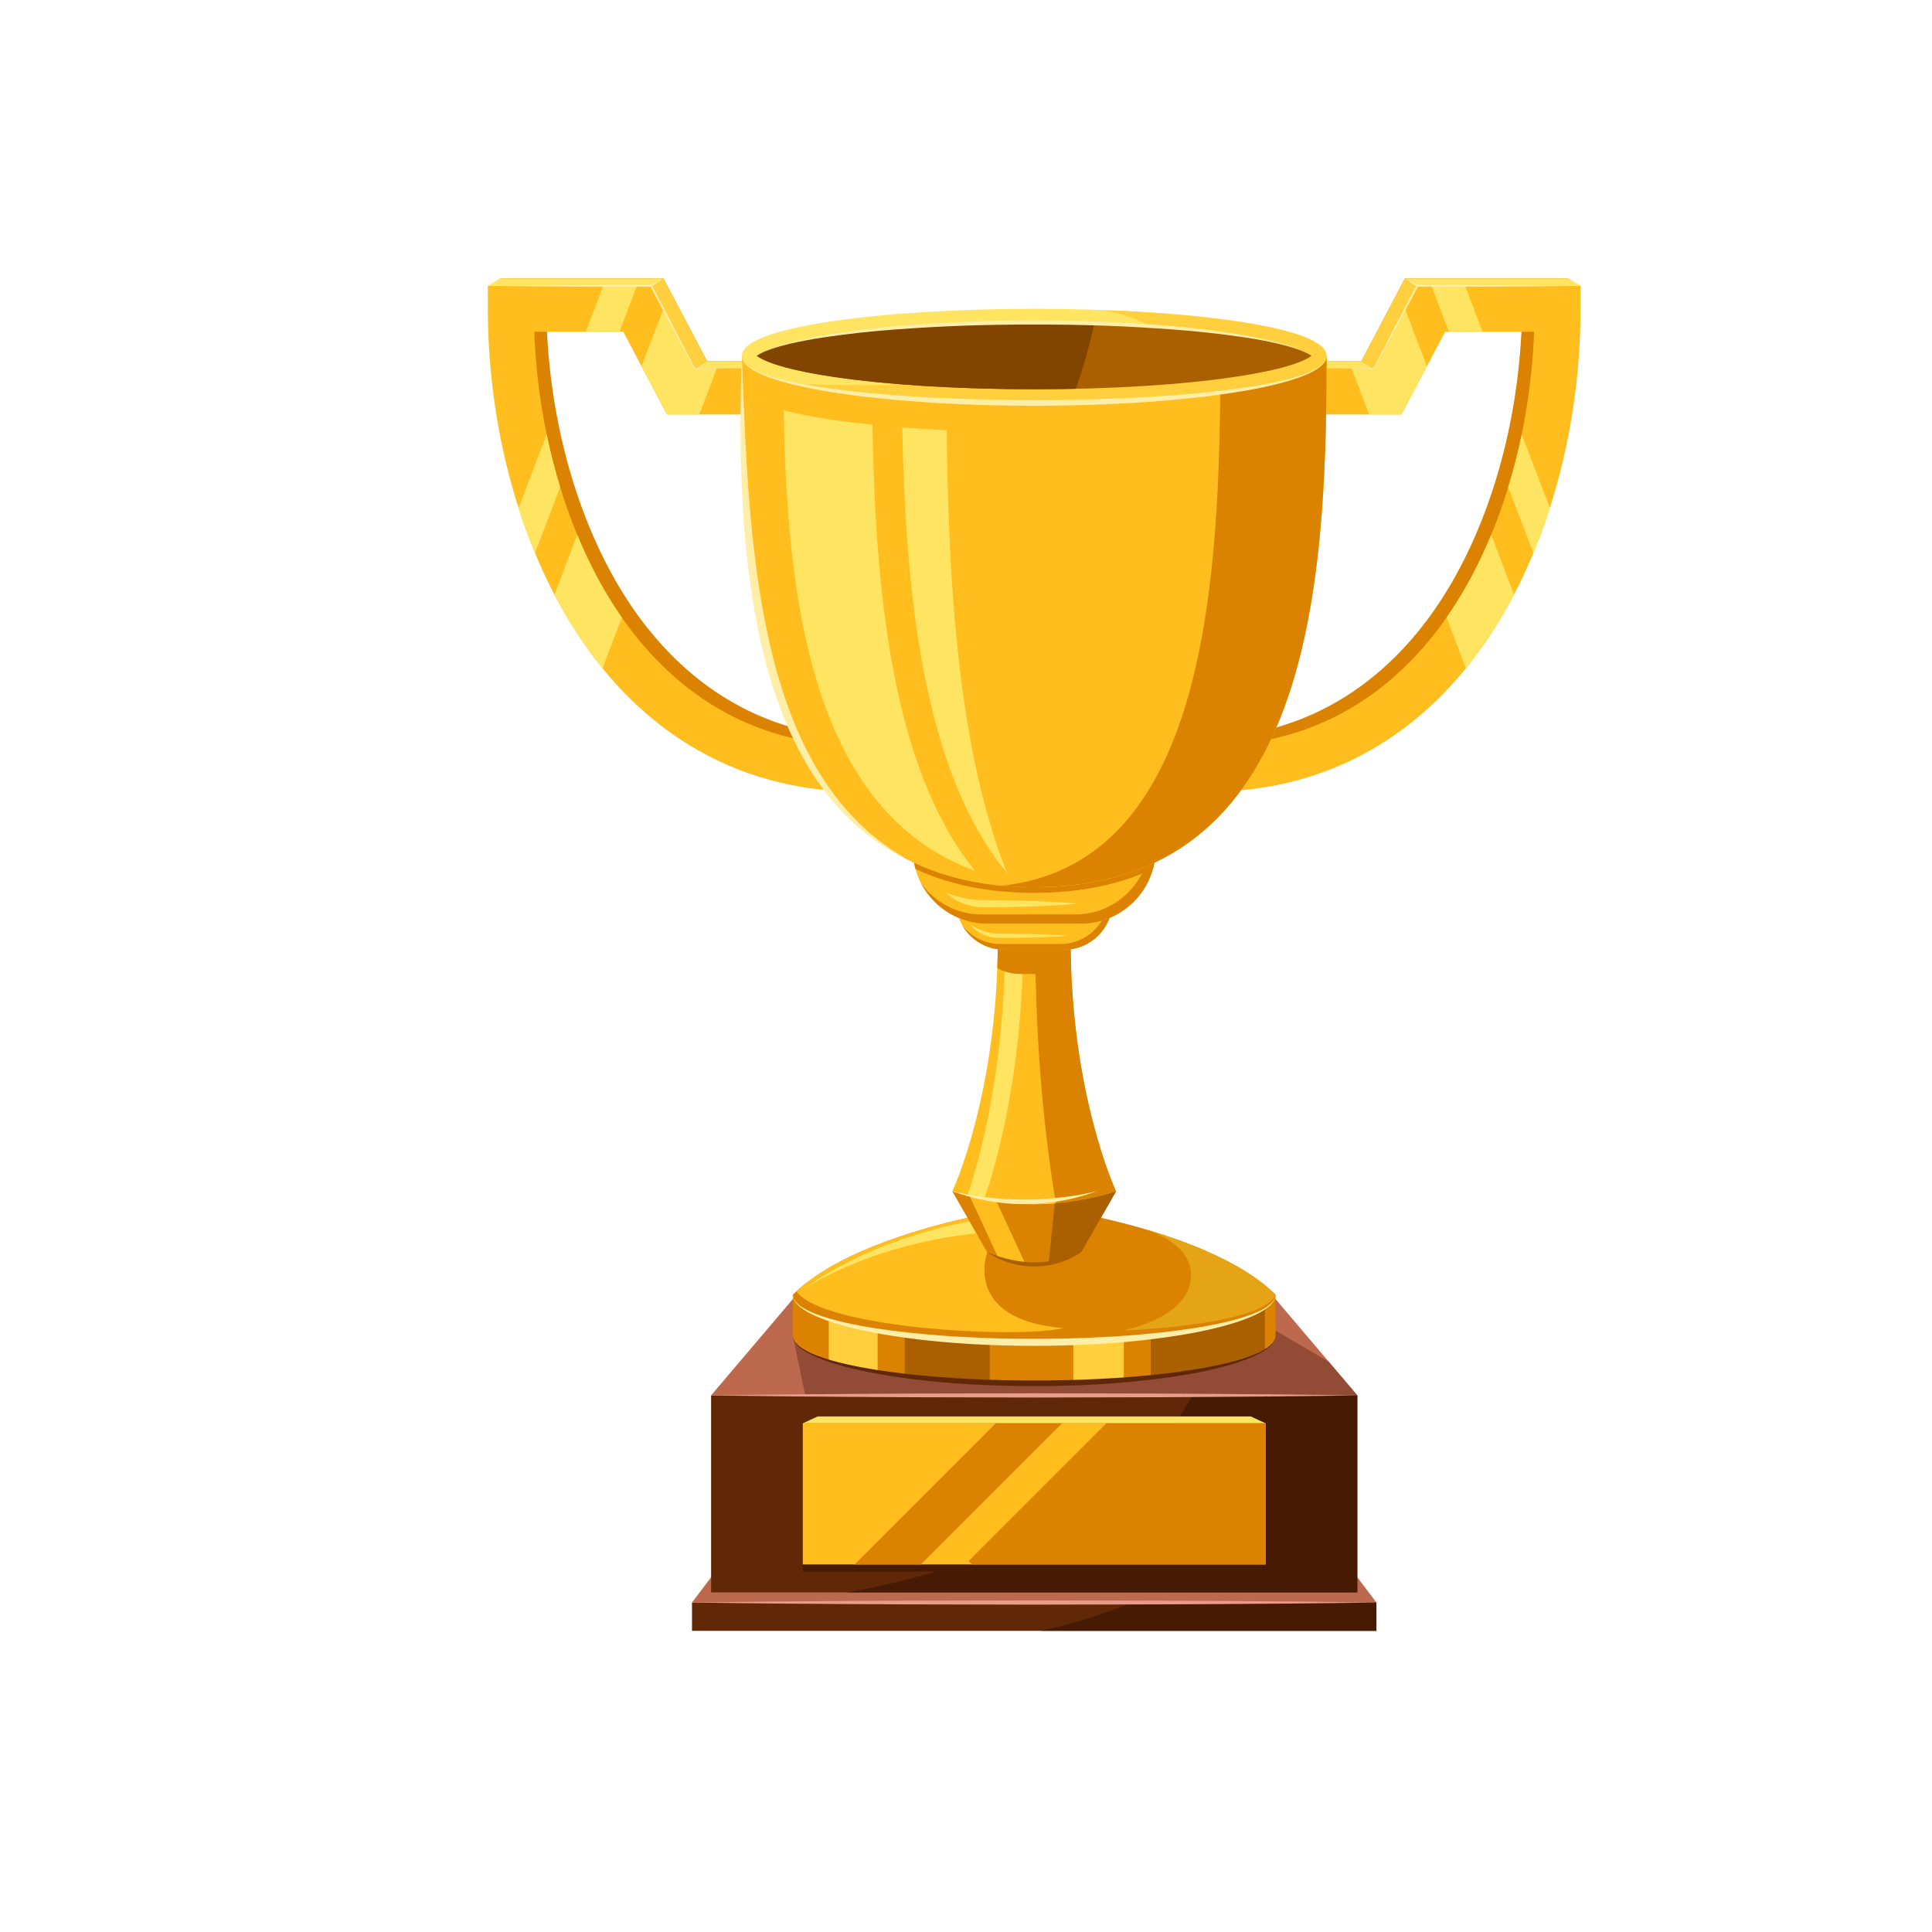 <?xml version="1.0" encoding="utf-8"?>
<!-- Generator: Adobe Illustrator 24.1.1, SVG Export Plug-In . SVG Version: 6.00 Build 0)  -->
<svg version="1.1" id="Layer_3" xmlns="http://www.w3.org/2000/svg" xmlns:xlink="http://www.w3.org/1999/xlink" x="0px" y="0px"
	 viewBox="0 0 2000 2000" style="enable-background:new 0 0 2000 2000;" xml:space="preserve">
<style type="text/css">
	.st0{fill:#DB8200;}
	.st1{fill:#FFBD1E;}
	.st2{fill:#FFE461;}
	.st3{fill:#FFCF3D;}
	.st4{fill:#FFEEA7;}
	.st5{fill:#BD694D;}
	.st6{fill:#924B35;}
	.st7{fill:#AB6000;}
	.st8{fill:#602807;}
	.st9{fill:#471A04;}
	.st10{fill:#814500;}
	.st11{fill:#E5A415;}
	.st12{fill:#EA9C8C;}
</style>
<g>
	<g>
		<g>
			<g>
				<g>
					<path class="st0" d="M1237.5,812.01v-47.65c135.47,0,214.59-80.29,257.11-147.65c47.91-75.9,76.84-177.12,80.71-280.83
						l-92.17,0l-45.11,85.58h-114.62v-47.65h85.87l45.11-85.58l169,0v23.82c0,120.67-32.26,240.98-88.51,330.08
						c-32.9,52.12-73.33,93.07-120.16,121.71C1362.49,795.81,1302.86,812.01,1237.5,812.01z"/>
				</g>
			</g>
			<g>
				<g>
					<path class="st1" d="M1250.29,819.6v-47.65c135.47,0,214.59-80.29,257.11-147.65c47.91-75.9,76.84-177.12,80.71-280.83
						l-92.17,0l-45.11,85.58h-114.62v-47.65h85.87l45.11-85.58l169,0v23.82c0,120.67-32.26,240.98-88.51,330.08
						c-32.9,52.12-73.33,93.07-120.16,121.71C1375.29,803.4,1315.65,819.6,1250.29,819.6z"/>
				</g>
			</g>
			<g>
				<g>
					<polygon class="st2" points="1454.53,319.87 1477.15,379.16 1450.83,429.06 1417.3,429.06 1399.13,381.41 1422.08,381.41 					
						"/>
					<polygon class="st2" points="1534.83,343.49 1499.99,343.49 1481.81,295.84 1516.66,295.84 					"/>
					<path class="st2" d="M1543.67,553.58l23.63,61.97c-6.16,11.83-12.71,23.25-19.62,34.19c-9.44,14.95-19.5,29-30.16,42.09
						l-20.06-52.57c3.5-5.03,6.82-10.03,9.92-14.95C1521.1,602.62,1533.24,578.87,1543.67,553.58z"/>
					<path class="st2" d="M1604.41,525.91c-5.12,15.97-10.8,31.55-17.06,46.63l-26.04-68.26c5.45-17.77,10.12-36.05,13.99-54.71
						L1604.41,525.91z"/>
				</g>
			</g>
			<polygon class="st3" points="1409.29,373.83 1422.09,381.42 1467.2,295.84 1454.4,288.24 			"/>
			<polygon class="st2" points="1323.42,373.83 1336.21,381.42 1422.09,381.42 1409.29,373.83 			"/>
			<polygon class="st2" points="1636.2,295.84 1623.41,288.25 1454.4,288.24 1467.2,295.84 			"/>
			<g>
				<g>
					<path class="st4" d="M1388.04,381.42c11.35-0.2,22.7-0.3,34.04-0.45l-0.39,0.24l22.22-42.96l22.44-42.85l0.27-0.51l0.58,0
						l21.13-0.04l21.13,0.05l42.25,0.11l42.25,0.31c14.08,0.15,28.17,0.29,42.25,0.53c-14.08,0.24-28.17,0.38-42.25,0.53
						l-42.25,0.31l-42.25,0.11l-21.13,0.05l-21.13-0.04l0.84-0.51l-22.67,42.73l-22.89,42.62l-0.13,0.24l-0.27,0
						C1410.74,381.72,1399.39,381.62,1388.04,381.42z"/>
				</g>
			</g>
			<g>
				<polygon class="st4" points="1466.69,296.7 1454.4,288.24 1467.71,294.98 				"/>
			</g>
		</g>
		<g>
			<g>
				<g>
					<path class="st0" d="M903.71,812.01v-47.65c-135.47,0-214.59-80.29-257.11-147.65c-47.91-75.9-76.84-177.12-80.71-280.83
						l92.17,0l45.11,85.58h114.62v-47.65h-85.87l-45.11-85.58l-169,0v23.82c0,120.67,32.26,240.98,88.51,330.08
						c32.9,52.12,73.33,93.07,120.16,121.71C778.71,795.81,838.35,812.01,903.71,812.01z"/>
				</g>
			</g>
			<g>
				<g>
					<path class="st1" d="M890.91,819.6v-47.65c-135.47,0-214.59-80.29-257.11-147.65c-47.91-75.9-76.84-177.12-80.71-280.83
						l92.17,0l45.11,85.58H805v-47.65h-85.87l-45.11-85.58l-169,0v23.82c0,120.67,32.26,240.98,88.51,330.08
						c32.9,52.12,73.33,93.07,120.16,121.71C765.92,803.4,825.55,819.6,890.91,819.6z"/>
				</g>
			</g>
			<g>
				<g>
					<polygon class="st2" points="686.68,319.87 664.06,379.16 690.38,429.06 723.9,429.06 742.08,381.41 719.12,381.41 					"/>
					<polygon class="st2" points="606.37,343.49 641.22,343.49 659.4,295.84 624.55,295.84 					"/>
					<path class="st2" d="M597.53,553.58l-23.63,61.97c6.16,11.83,12.71,23.25,19.62,34.19c9.44,14.95,19.5,29,30.16,42.09
						l20.06-52.57c-3.5-5.03-6.82-10.03-9.92-14.95C620.11,602.62,607.97,578.87,597.53,553.58z"/>
					<path class="st2" d="M536.8,525.91c5.12,15.97,10.8,31.55,17.06,46.63l26.04-68.26c-5.45-17.77-10.12-36.05-13.99-54.71
						L536.8,525.91z"/>
				</g>
			</g>
			<polygon class="st3" points="731.92,373.83 719.12,381.42 674.01,295.84 686.8,288.24 			"/>
			<polygon class="st2" points="817.79,373.83 805,381.42 719.12,381.42 731.92,373.83 			"/>
			<polygon class="st2" points="505.01,295.84 517.8,288.25 686.8,288.24 674.01,295.84 			"/>
			<g>
				<g>
					<path class="st4" d="M753.17,381.42c-11.35,0.2-22.7,0.3-34.04,0.45l-0.27,0l-0.13-0.24l-22.89-42.62l-22.67-42.73l0.84,0.51
						l-21.13,0.04l-21.13-0.05l-42.25-0.11l-42.25-0.31c-14.08-0.15-28.17-0.29-42.25-0.53c14.08-0.24,28.17-0.38,42.25-0.53
						l42.25-0.31l42.25-0.11l21.13-0.05l21.13,0.04l0.58,0l0.27,0.51l22.44,42.85l22.23,42.96l-0.39-0.24
						C730.47,381.12,741.82,381.21,753.17,381.42z"/>
				</g>
			</g>
			<g>
				<g>
					<polygon class="st4" points="673.5,294.98 686.8,288.24 674.52,296.7 					"/>
				</g>
			</g>
		</g>
	</g>
	<polygon class="st5" points="1405.07,1444.49 736.13,1444.49 833.02,1330.34 1308.18,1330.34 	"/>
	<polygon class="st6" points="1405.07,1444.49 833.59,1444.49 820.72,1382.71 831.92,1362.01 1320.5,1377.4 1375.59,1409.76 	"/>
	<polygon class="st5" points="716.36,1658.92 829.07,1509.7 1312.14,1509.7 1424.85,1658.92 	"/>
	<g>
		<g>
			<path class="st0" d="M1320.49,1340.3v42.41c0,27.23-111.88,49.3-249.89,49.3s-249.89-22.07-249.89-49.3v-42.41
				c0,7.59,8.7,14.78,24.23,21.21c21.38,8.84,55.7,16.23,98.13,21.2c37.33,4.38,80.94,6.9,127.52,6.9s90.19-2.51,127.52-6.9
				c42.43-4.97,76.75-12.36,98.13-21.2C1311.79,1355.08,1320.49,1347.9,1320.49,1340.3z"/>
		</g>
	</g>
	<path class="st3" d="M857.94,1366.2c13.72,4.38,30.82,8.3,50.58,11.63v42.4c-19.76-3.31-36.86-7.24-50.58-11.61V1366.2z"/>
	<path class="st7" d="M943.08,1382.71c24.73,2.9,52.22,4.98,81.5,6.05v42.41c-31.86-1.17-61.59-3.53-87.96-6.85v-42.41
		C938.75,1382.2,940.9,1382.46,943.08,1382.71z"/>
	<path class="st3" d="M1111.08,1388.95c18.16-0.59,35.67-1.55,52.29-2.86v42.41c-16.62,1.3-34.13,2.27-52.29,2.86V1388.95z"/>
	<path class="st7" d="M1309.47,1354.83v42.4c-19.19,12.3-62.12,22.56-118.25,28.68v-42.4c2.33-0.26,4.63-0.53,6.91-0.79
		c42.43-4.97,76.75-12.36,98.12-21.2C1301.45,1359.37,1305.88,1357.13,1309.47,1354.83z"/>
	<path class="st0" d="M1320.49,1340.3c0,7.59-8.7,14.78-24.23,21.21c-21.38,8.84-55.7,16.23-98.13,21.2
		c-37.33,4.38-80.94,6.9-127.52,6.9s-90.19-2.51-127.52-6.9c-42.43-4.97-76.75-12.36-98.13-21.2
		c-15.54-6.42-24.23-13.61-24.23-21.21c8.53-8.53,18.78-16.35,30.04-23.46c66.4-41.95,168.53-59.77,168.53-59.77h102.62
		c0,0,102.13,17.83,168.53,59.77C1301.71,1323.96,1311.95,1331.77,1320.49,1340.3z"/>
	<path class="st4" d="M1320.49,1340.3c0.06,2.75-1.02,5.46-2.68,7.67c-1.63,2.25-3.7,4.14-5.88,5.83
		c-4.41,3.36-9.33,5.93-14.33,8.23c-10.05,4.53-20.58,7.83-31.17,10.73c-21.24,5.64-42.9,9.45-64.63,12.36
		c-43.49,5.83-87.37,8.01-131.19,8.14c-21.92-0.07-43.83-0.64-65.72-1.91c-21.88-1.38-43.74-3.22-65.47-6.21
		c-21.73-2.92-43.39-6.72-64.63-12.36c-10.59-2.91-21.12-6.21-31.17-10.74c-5-2.3-9.92-4.88-14.33-8.23
		c-2.18-1.69-4.25-3.59-5.88-5.83c-1.66-2.21-2.74-4.92-2.68-7.67c0.14,2.75,1.37,5.3,3.12,7.33c1.73,2.07,3.85,3.77,6.09,5.27
		c4.48,3.01,9.44,5.28,14.48,7.26c10.12,3.9,20.64,6.75,31.24,9.12c10.61,2.38,21.31,4.35,32.08,5.96
		c10.76,1.62,21.55,3.06,32.38,4.21c21.66,2.29,43.38,4,65.15,4.96c21.76,1.06,43.55,1.57,65.35,1.52
		c21.79,0.06,43.58-0.47,65.35-1.51c21.77-0.97,43.5-2.66,65.15-4.96c10.83-1.16,21.62-2.59,32.38-4.21
		c10.76-1.61,21.47-3.59,32.08-5.97c10.61-2.37,21.12-5.22,31.24-9.12c5.04-1.98,10-4.25,14.48-7.26c2.24-1.5,4.36-3.21,6.09-5.28
		C1319.12,1345.6,1320.35,1343.05,1320.49,1340.3z"/>
	<path class="st1" d="M824.47,1336.71c26.17,38.72,231.57,49.32,276.35,38.12c-105.07-8.63-78.83-78.52-78.83-78.52l23.32-39.25
		h-26.01c0,0-0.62,0.11-1.8,0.33c-0.47,0.09-1.03,0.19-1.68,0.32c-1.94,0.37-4.64,0.91-8,1.61c-1.02,0.21-2.11,0.44-3.25,0.69
		c-0.73,0.16-1.48,0.32-2.26,0.49c-2.65,0.58-5.57,1.24-8.72,1.97c-1.57,0.37-3.21,0.75-4.89,1.16c-0.84,0.2-1.7,0.41-2.57,0.62
		c-1.74,0.43-3.53,0.87-5.36,1.34c-3.67,0.93-7.53,1.94-11.55,3.03c-1,0.27-2.02,0.55-3.04,0.83c-2.05,0.57-4.13,1.15-6.24,1.76
		c-5.29,1.52-10.78,3.16-16.4,4.93c-2.25,0.71-4.52,1.44-6.81,2.19c-2.29,0.75-4.6,1.53-6.92,2.32c-9.28,3.18-18.78,6.7-28.23,10.57
		c-1.18,0.48-2.36,0.97-3.54,1.47c-16.5,6.93-32.74,14.95-47.26,24.13C841.1,1322.95,832.19,1329.57,824.47,1336.71z"/>
	<path class="st2" d="M1028.52,1275.29c-4.04,0.19-8.39,0.5-12.62,0.9c-4.26,0.37-8.52,0.87-12.79,1.37
		c-4.26,0.51-8.51,1.16-12.78,1.73l-12.74,2.09c-16.97,2.99-33.79,6.95-50.4,11.73l-6.22,1.82l-3.11,0.91l-3.08,1.02l-12.31,4.11
		c-4.09,1.4-8.09,3.05-12.15,4.56l-6.07,2.32c-2.01,0.81-3.97,1.72-5.96,2.57l-11.92,5.21l-11.64,5.82l-5.83,2.92l-5.65,3.24
		l-11.33,6.5l10.85-7.29l5.44-3.65l5.63-3.34l11.29-6.67l11.62-6.08c1.94-1,3.87-2.06,5.83-3.02l5.95-2.77
		c3.98-1.81,7.92-3.77,11.95-5.47l12.15-5.03l3.04-1.25l3.08-1.14l6.17-2.28c16.48-6.03,33.3-11.25,50.38-15.52l12.86-3.05
		c4.32-0.89,8.62-1.86,12.96-2.69c4.34-0.82,8.68-1.64,13.06-2.34c4.4-0.73,8.7-1.35,13.34-1.89L1028.52,1275.29z"/>
	<rect x="736.13" y="1444.49" class="st8" width="668.94" height="203.96"/>
	<path class="st9" d="M1405.07,1444.49v203.97H877.13c239.42-43.82,326.51-146.32,357.23-203.97H1405.07z"/>
	<polygon class="st2" points="1294.76,1466.28 1310.18,1473.43 831.04,1473.43 846.46,1466.28 	"/>
	<rect x="831.04" y="1480.76" class="st9" width="479.14" height="146.09"/>
	<rect x="831.04" y="1473.43" class="st1" width="479.14" height="146.09"/>
	<polygon class="st0" points="1099.38,1473.43 953.29,1619.52 884.61,1619.52 1030.69,1473.43 	"/>
	<polygon class="st0" points="1310.18,1473.43 1310.18,1619.52 1006.3,1619.52 1002.74,1615.95 1145.28,1473.43 	"/>
	<rect x="716.36" y="1658.92" class="st8" width="708.49" height="29.32"/>
	<path class="st9" d="M1424.85,1658.92v29.32h-347.26c36.11-7.96,67.26-18.05,94.09-29.32H1424.85z"/>
	<path class="st0" d="M1155.35,1233.24l-36.13,63.08c-9.98,5.37-26.64,12.41-47.81,12.58c-22.01,0.18-39.31-7.14-49.43-12.58
		l-36.13-63.08c22.1,7.02,51.24,13.39,85.56,13.28C1104.99,1246.42,1133.56,1240.17,1155.35,1233.24z"/>
	<path class="st1" d="M1061.53,1308.47c-11.07-1.03-20.64-3.83-28.35-6.93l-29.29-63.2c8.52,2.11,17.77,3.97,27.68,5.41
		L1061.53,1308.47z"/>
	<path class="st1" d="M1155.35,1233.24c-21.79,6.93-50.36,13.18-83.94,13.28c-34.32,0.1-63.46-6.26-85.56-13.28
		c0,0,47.12-99.87,47.12-261.76h75.25C1108.23,1133.37,1155.35,1233.24,1155.35,1233.24z"/>
	<path class="st2" d="M1059.19,971.49c0,153.35-34.38,253.26-40.59,270.07c-6.05-1.16-11.82-2.46-17.26-3.87
		c8.8-25,39.2-121.96,39.2-266.2H1059.19z"/>
	<path class="st0" d="M1155.35,1233.23c-16.95,5.4-38.01,10.38-62.35,12.37c-10.1-60.63-21.32-154.81-21.32-274.12h36.55
		C1108.23,1133.37,1155.35,1233.23,1155.35,1233.23z"/>
	<path class="st0" d="M1108.8,1002.16c-7.07,3.87-15.14,6.08-23.73,6.08h-28.94c-8.58,0-16.67-2.21-23.72-6.07
		c0.37-9.95,0.57-20.19,0.57-30.68h75.25C1108.23,981.97,1108.42,992.2,1108.8,1002.16z"/>
	<path class="st1" d="M1101.95,983.08h-62.69c-27.25,0-49.55-22.3-49.55-49.55v0c0-27.25,22.3-49.55,49.55-49.55h62.69
		c27.25,0,49.55,22.3,49.55,49.55v0C1151.5,960.79,1129.2,983.08,1101.95,983.08z"/>
	<path class="st0" d="M1151.5,933.53c0,13.62-5.57,26.02-14.56,34.99c-8.97,8.99-21.37,14.56-34.99,14.56h-62.69
		c-18.52,0-34.73-10.29-43.22-25.42c9.06,11.86,23.35,19.56,39.36,19.56h62.69c13.63,0,26.01-5.57,34.99-14.56
		c8.99-8.97,14.56-21.37,14.56-34.99c0-8.71-2.29-16.92-6.27-24.06C1147.71,911.94,1151.5,922.32,1151.5,933.53z"/>
	<path class="st1" d="M1119.3,956.13h-97.38c-42.33,0-76.96-34.63-76.96-76.96v0c0-42.33,34.63-76.96,76.96-76.96h97.38
		c42.33,0,76.96,34.63,76.96,76.96v0C1196.26,921.5,1161.63,956.13,1119.3,956.13z"/>
	<path class="st0" d="M1196.25,879.17c0,7.08-0.97,13.94-2.79,20.47c-34.11,15.83-74.66,24.64-122.87,24.64
		s-88.75-8.81-122.87-24.64c-1.82-6.52-2.79-13.38-2.79-20.47c0-21.17,8.65-40.42,22.61-54.36c13.96-13.94,33.19-22.61,54.36-22.61
		h97.39C1161.63,802.21,1196.25,836.84,1196.25,879.17z"/>
	<path class="st0" d="M1196.25,879.17c0,21.15-8.65,40.4-22.61,54.36c-13.94,13.94-33.19,22.61-54.35,22.61h-97.39
		c-29.67,0-55.55-17.01-68.39-41.75c14,19.47,36.84,32.22,62.53,32.22h97.39c21.15,0,40.4-8.66,54.35-22.61
		c13.96-13.96,22.61-33.21,22.61-54.36c0-12.67-3.09-24.64-8.58-35.21C1190.9,847.05,1196.25,862.52,1196.25,879.17z"/>
	<path class="st2" d="M1116.55,935.53c-11.62,1.09-23.23,1.79-34.85,2.32c-11.62,0.53-23.23,0.87-34.85,1.08
		c-5.81,0.16-11.62,0.14-17.43,0.2l-8.71,0.06c-2.89,0.02-6.05-0.05-9.03-0.44c-12.06-1.38-23.78-6.31-32.45-14.45
		c11.16,3.95,22.02,6.64,33.11,7.35c1.38,0.1,2.76,0.14,4.15,0.2l4.22,0.04l8.71,0.06c5.81,0.06,11.62,0.04,17.43,0.2
		c11.62,0.21,23.23,0.55,34.85,1.08C1093.32,933.74,1104.94,934.44,1116.55,935.53z"/>
	<path class="st2" d="M1105.95,968.7c-8.67,0.65-17.34,1.07-26.01,1.39c-8.67,0.32-17.34,0.52-26.01,0.65
		c-4.34,0.1-8.67,0.09-13.01,0.12l-6.5,0.04c-2.25,0-4.55-0.15-6.79-0.53c-9-1.53-17.28-6.23-23-12.91
		c7.59,4.39,15.42,7.67,23.63,8.67c2.05,0.24,4.08,0.37,6.17,0.38l6.5,0.04c4.34,0.03,8.67,0.02,13.01,0.12
		c8.67,0.12,17.34,0.33,26.01,0.65C1088.6,967.62,1097.27,968.04,1105.95,968.7z"/>
	<path class="st1" d="M1373.24,368.38c0,241.12-17.28,550.04-302.64,550.04S767.97,609.5,767.97,368.38H1373.24z"/>
	<path class="st1" d="M1373.24,368.38c0,241.12-17.28,550.04-302.64,550.04S767.97,609.5,767.97,368.38H1373.24z"/>
	<path class="st4" d="M937.12,888.54c-21.59-10.32-41.37-24.54-58.61-41.36c-17.22-16.88-31.9-36.34-44.05-57.18
		c-12.27-20.81-21.94-43.05-30.02-65.74c-7.98-22.75-14.13-46.07-19.14-69.58c-4.86-23.55-8.55-47.3-11.33-71.12
		c-2.66-23.84-4.65-47.74-5.74-71.67c-2.35-47.85-2.1-95.72-0.27-143.5c1.83,47.78,3.5,95.52,7.12,143.07
		c1.9,23.76,4.03,47.49,7.15,71.08c3,23.6,6.73,47.1,11.67,70.33c4.79,23.25,10.82,46.24,18.39,68.68
		c7.49,22.47,16.8,44.31,28.11,65.07c11.4,20.69,24.98,40.26,41.17,57.55C897.68,861.54,916.45,876.5,937.12,888.54z"/>
	<path class="st2" d="M1009.36,901.5C840.2,839.84,814.53,620.32,811.29,424.78c13.43,3.53,29.89,6.76,49.29,9.66
		c13.24,1.96,27.49,3.72,42.59,5.26C906.05,610.2,923.07,795.36,1009.36,901.5z"/>
	<path class="st2" d="M1042.5,903.8c-86.94-105.06-105.11-289.72-108.49-461.33c14.76,1.14,30.16,2.11,46,2.86
		C981.76,604.82,992.14,777.77,1042.5,903.8z"/>
	<path class="st0" d="M1373.25,368.38c0,241.12-17.28,550.04-302.65,550.04c-11.55,0-22.65-0.5-33.34-1.5
		c212.72-23.41,226.08-317.19,226.08-548.54H1373.25z"/>
	<path class="st2" d="M1070.6,417.1c-79.22,0-153.81-4.62-210.03-13c-60.59-9.04-92.61-21.39-92.61-35.72
		c0-14.33,32.02-26.68,92.61-35.72c56.22-8.38,130.8-13,210.03-13s153.81,4.62,210.03,13c60.59,9.04,92.61,21.39,92.61,35.72
		c0,14.33-32.02,26.68-92.61,35.72C1224.41,412.49,1149.83,417.1,1070.6,417.1z"/>
	<path class="st3" d="M1373.25,368.38c0,14.34-32.03,26.68-92.62,35.73c-56.21,8.39-130.8,12.99-210.02,12.99
		c-79.22,0-153.8-4.6-210.02-12.99c-13.91-2.07-26.3-4.32-37.15-6.71c23.37,0.86,47.6,1.32,72.29,1.32
		c79.22,0,153.82-4.62,210.04-13c60.58-9.03,92.61-21.39,92.61-35.71c0-11.05-19.01-20.92-55.47-29
		c51.63,1.91,99.04,5.89,137.73,11.65C1341.21,341.7,1373.25,354.04,1373.25,368.38z"/>
	<path class="st4" d="M1373.24,368.38c0.07,3.32-1.7,6.42-3.95,8.79c-2.25,2.44-4.99,4.33-7.8,6.05c-5.68,3.37-11.81,5.83-18,8.04
		c-12.42,4.32-25.21,7.42-38.05,10.11c-12.85,2.65-25.81,4.73-38.78,6.61c-12.98,1.88-26,3.38-39.04,4.71
		c-52.17,5.28-104.61,7.23-157.01,7.35c-52.4-0.12-104.84-2.06-157.02-7.34c-13.04-1.33-26.07-2.83-39.04-4.71
		c-12.98-1.88-25.93-3.97-38.78-6.61c-12.84-2.69-25.62-5.79-38.04-10.12c-6.18-2.21-12.32-4.67-18-8.04
		c-2.81-1.71-5.55-3.61-7.8-6.05c-2.25-2.37-4.02-5.47-3.95-8.79c0.09,3.32,1.96,6.26,4.27,8.48c2.3,2.28,5.09,4.03,7.92,5.59
		c5.71,3.11,11.85,5.36,18.05,7.33c12.45,3.87,25.25,6.52,38.09,8.77c12.85,2.29,25.78,4.07,38.75,5.62
		c12.96,1.55,25.95,2.89,38.97,3.96c26.03,2.15,52.11,3.73,78.22,4.62c26.11,1.01,52.24,1.43,78.37,1.42
		c26.13,0.02,52.26-0.41,78.37-1.41c26.11-0.9,52.2-2.47,78.22-4.62c13.02-1.07,26.01-2.42,38.97-3.96
		c12.96-1.55,25.9-3.34,38.75-5.62c12.85-2.25,25.65-4.9,38.09-8.77c6.2-1.97,12.34-4.22,18.05-7.33c2.84-1.56,5.62-3.3,7.92-5.59
		C1371.28,374.64,1373.15,371.7,1373.24,368.38z"/>
	<path class="st7" d="M1070.6,402.97c-78.55,0-152.39-4.56-207.94-12.85c-56.94-8.49-74.21-17.88-79.13-21.74
		c4.92-3.85,22.2-13.25,79.13-21.74c55.55-8.28,129.39-12.85,207.94-12.85c78.55,0,152.39,4.56,207.94,12.85
		c56.94,8.49,74.21,17.88,79.13,21.74c-4.92,3.85-22.2,13.25-79.13,21.74C1223,398.41,1149.15,402.97,1070.6,402.97z"/>
	<path class="st10" d="M1132.88,334.78c-5.19,23.49-11.51,46.19-19.22,67.73c-14.13,0.29-28.51,0.45-43.06,0.45
		c-78.55,0-152.39-4.56-207.94-12.84c-56.93-8.49-74.21-17.89-79.12-21.74c4.91-3.86,22.2-13.24,79.12-21.74
		c55.55-8.28,129.39-12.84,207.94-12.84C1091.8,333.8,1112.65,334.14,1132.88,334.78z"/>
	<path class="st4" d="M1135.27,1233.23c-19.2,6.93-44.39,13.19-74,13.28c-30.25,0.12-55.93-6.26-75.42-13.28
		c19.79,4.59,44.42,8.4,72.76,8.56C1088.67,1241.97,1114.67,1238.01,1135.27,1233.23z"/>
	<path class="st11" d="M1320.48,1340.3c-14.67,32.22-158.58,37.11-158.58,37.11s75.26-13.68,70.86-61.25
		c-1.95-21.11-22.44-34.54-44.64-42.93c32.53,9.71,71.32,24.03,102.33,43.61C1301.72,1323.95,1311.95,1331.77,1320.48,1340.3z"/>
	<path class="st7" d="M1085.53,1307.74c14.49-2.24,26.06-7.32,33.7-11.43l36.13-63.08c-17.23,5.48-38.7,10.52-63.52,12.45
		L1085.53,1307.74z"/>
	<path class="st4" d="M783.53,368.38c2.39-1.87,5.08-3.33,7.82-4.65c2.74-1.33,5.56-2.46,8.4-3.53c5.71-2.1,11.54-3.84,17.41-5.39
		c11.74-3.14,23.67-5.56,35.62-7.71c11.97-2.09,24-3.78,36.05-5.31c12.05-1.54,24.13-2.82,36.22-3.95
		c24.18-2.34,48.44-3.65,72.7-4.7c24.27-0.97,48.55-1.46,72.84-1.55c24.28,0.08,48.57,0.58,72.83,1.55
		c24.26,1.05,48.52,2.35,72.71,4.7c24.18,2.25,48.32,5.17,72.27,9.26c11.96,2.14,23.88,4.56,35.62,7.71
		c5.87,1.55,11.71,3.29,17.41,5.39c2.84,1.07,5.67,2.2,8.4,3.53c2.74,1.31,5.43,2.77,7.82,4.65c-2.46-1.79-5.18-3.14-7.96-4.35
		c-2.77-1.22-5.62-2.24-8.49-3.21c-5.74-1.92-11.59-3.51-17.48-4.89c-11.78-2.81-23.72-4.9-35.69-6.71
		c-23.95-3.64-48.06-6.18-72.21-8.02c-24.16-1.81-48.35-3.22-72.57-4.07c-24.22-0.84-48.45-1.19-72.68-1.15
		c-24.23-0.05-48.47,0.31-72.68,1.15c-24.22,0.85-48.41,2.25-72.57,4.06c-24.16,1.84-48.27,4.38-72.21,8.02
		c-11.97,1.81-23.91,3.9-35.69,6.71c-5.89,1.38-11.74,2.97-17.48,4.89c-2.87,0.96-5.72,1.99-8.49,3.21
		C788.71,365.24,785.99,366.6,783.53,368.38z"/>
	<path class="st7" d="M1119.22,1296.32c-7.02,4.8-14.87,8.48-23.1,10.97c-4.11,1.28-8.34,2.19-12.6,2.85
		c-4.27,0.62-8.6,0.9-12.92,0.96c-8.65-0.04-17.29-1.28-25.52-3.79c-8.24-2.49-16.08-6.17-23.1-10.98
		c7.88,3.19,15.84,5.86,23.97,7.66c4.07,0.86,8.15,1.61,12.28,2.02c4.11,0.46,8.24,0.76,12.38,0.7c8.27,0.03,16.53-0.92,24.65-2.71
		C1103.39,1302.18,1111.35,1299.51,1119.22,1296.32z"/>
	<path class="st8" d="M1320.49,1382.71c0.02,1.37-0.24,2.74-0.72,4.03c-0.47,1.3-1.21,2.48-1.99,3.62c-1.66,2.21-3.72,4.1-5.91,5.77
		c-4.43,3.3-9.35,5.86-14.36,8.1c-10.06,4.46-20.58,7.74-31.16,10.6c-21.24,5.56-42.89,9.28-64.61,12.15
		c-43.47,5.69-87.32,7.86-131.12,7.96c-43.8-0.1-87.65-2.26-131.12-7.95c-21.72-2.87-43.37-6.59-64.62-12.15
		c-10.59-2.86-21.1-6.15-31.16-10.61c-5.01-2.24-9.93-4.8-14.36-8.1c-2.19-1.67-4.25-3.56-5.91-5.77c-0.79-1.14-1.52-2.32-1.99-3.62
		c-0.47-1.3-0.73-2.66-0.71-4.03c0.06,1.37,0.39,2.7,0.92,3.95c0.53,1.25,1.32,2.36,2.14,3.43c1.74,2.07,3.85,3.8,6.08,5.32
		c4.48,3.04,9.41,5.38,14.45,7.39c10.1,4,20.64,6.84,31.25,9.25c21.22,4.85,42.83,7.94,64.48,10.4c21.66,2.35,43.41,4.07,65.18,5.08
		c21.77,1.08,43.58,1.6,65.38,1.56c21.8,0.05,43.61-0.48,65.38-1.55c21.78-1.01,43.52-2.72,65.19-5.08
		c21.65-2.46,43.25-5.55,64.48-10.4c10.6-2.41,21.15-5.25,31.25-9.25c5.04-2.01,9.97-4.35,14.45-7.39c2.23-1.52,4.34-3.25,6.08-5.32
		c0.82-1.07,1.61-2.18,2.14-3.43C1320.1,1385.41,1320.43,1384.08,1320.49,1382.71z"/>
	<path class="st12" d="M736.13,1444.49c27.87-0.5,55.74-0.71,83.62-1.07l83.62-0.61c27.87-0.26,55.74-0.22,83.62-0.31l83.62-0.2
		l83.62,0.2c27.87,0.1,55.74,0.04,83.62,0.31l83.62,0.61c27.87,0.37,55.74,0.58,83.62,1.08c-27.87,0.5-55.75,0.71-83.62,1.08
		l-83.62,0.61c-27.87,0.27-55.75,0.21-83.62,0.31l-83.62,0.2l-83.62-0.2c-27.87-0.1-55.75-0.05-83.62-0.31l-83.62-0.61
		C791.88,1445.2,764.01,1444.99,736.13,1444.49z"/>
	<path class="st12" d="M716.36,1658.92c29.52-0.5,59.04-0.71,88.56-1.07l88.56-0.61c29.52-0.26,59.04-0.22,88.56-0.31l88.56-0.2
		l88.56,0.2c29.52,0.1,59.04,0.04,88.56,0.31l88.56,0.61c29.52,0.37,59.04,0.58,88.56,1.08c-29.52,0.5-59.04,0.71-88.56,1.08
		l-88.56,0.61c-29.52,0.27-59.04,0.21-88.56,0.31l-88.56,0.2l-88.56-0.2c-29.52-0.1-59.04-0.05-88.56-0.31l-88.56-0.61
		C775.4,1659.63,745.88,1659.42,716.36,1658.92z"/>
</g>
</svg>
